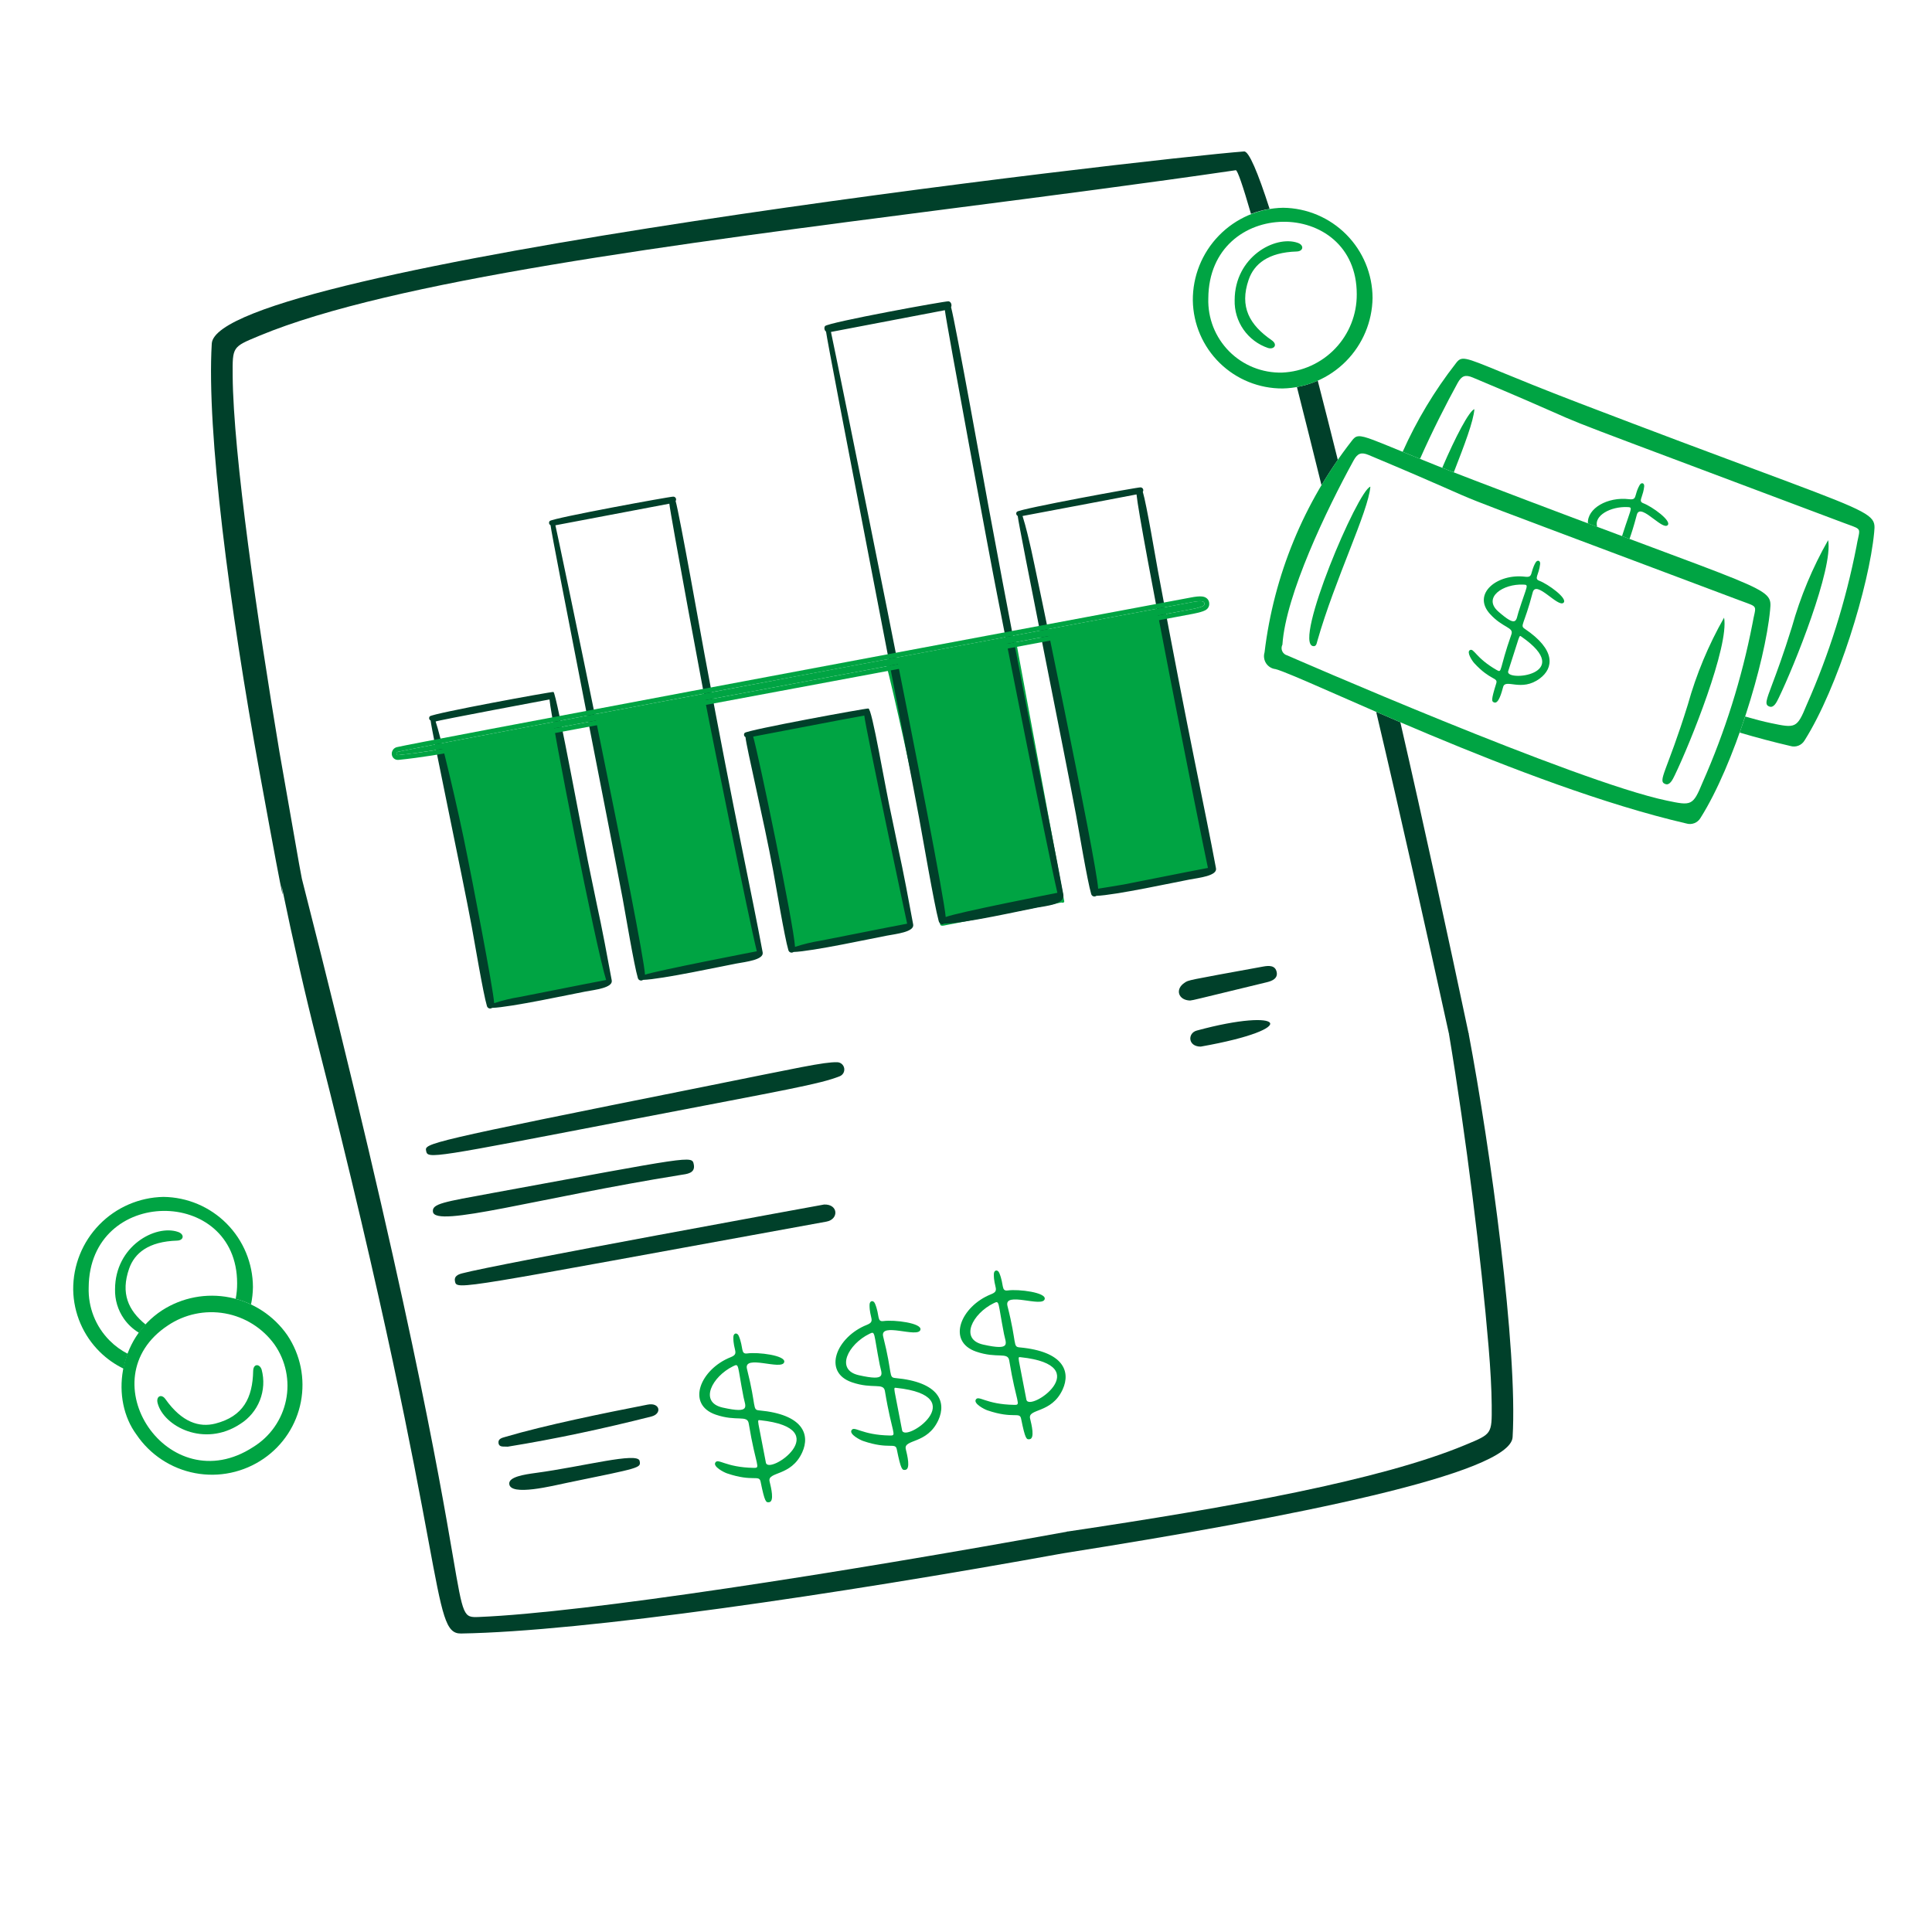<svg width="126" height="126" viewBox="0 0 126 126" fill="none" xmlns="http://www.w3.org/2000/svg">
<path d="M48.716 89.278C49.352 91.792 49.046 91.939 49.518 91.983C52.361 92.245 52.855 93.545 52.317 94.723C51.591 96.317 50.028 95.95 50.192 96.621C50.286 97.012 50.516 97.927 50.159 97.971C49.958 97.996 49.88 97.988 49.604 96.633C49.507 96.156 49.121 96.668 47.416 96.09C47.192 96.014 46.499 95.65 46.649 95.39C46.832 95.073 47.298 95.699 49.149 95.73C49.644 95.738 49.298 95.667 48.83 92.832C48.736 92.261 48.037 92.727 46.678 92.26C44.723 91.588 45.678 89.298 47.648 88.515C48.236 88.281 47.813 88.085 47.827 87.203C47.831 86.93 48.077 86.878 48.183 87.13C48.507 87.908 48.288 88.33 48.739 88.267C49.436 88.17 51.261 88.397 51.145 88.835C50.99 89.403 48.469 88.299 48.716 89.278ZM49.574 92.624C49.339 92.599 49.411 92.505 49.949 95.388C50.113 96.255 54.609 93.161 49.574 92.623V92.624ZM48.49 91.11C48.077 88.995 48.218 88.904 47.816 89.1C46.428 89.781 45.572 91.448 47.128 91.798C48.996 92.215 48.611 91.73 48.49 91.11V91.11Z" fill="#00A443"/>
<path d="M57.599 87.167C58.235 89.681 57.929 89.829 58.401 89.873C61.243 90.135 61.737 91.431 61.199 92.613C60.474 94.207 58.911 93.839 59.074 94.511C59.169 94.902 59.399 95.817 59.041 95.861C58.84 95.886 58.762 95.878 58.487 94.523C58.39 94.046 58.003 94.558 56.299 93.98C56.074 93.904 55.382 93.54 55.532 93.28C55.715 92.963 56.181 93.588 58.032 93.62C58.527 93.628 58.181 93.557 57.712 90.722C57.619 90.151 56.92 90.617 55.56 90.15C53.605 89.478 54.56 87.188 56.53 86.405C57.119 86.171 56.696 85.974 56.71 85.093C56.714 84.82 56.96 84.768 57.066 85.019C57.39 85.798 57.171 86.219 57.622 86.156C58.319 86.06 60.144 86.287 60.027 86.725C59.874 87.293 57.352 86.19 57.599 87.167ZM58.457 90.513C58.221 90.487 58.294 90.394 58.832 93.276C58.995 94.145 63.492 91.051 58.457 90.513ZM57.373 89C56.959 86.885 57.1 86.793 56.699 86.99C55.31 87.67 54.454 89.338 56.011 89.688C57.877 90.106 57.494 89.62 57.373 89Z" fill="#00A443"/>
<path d="M65.704 85.169C66.341 87.683 66.034 87.831 66.507 87.874C69.349 88.137 69.843 89.437 69.305 90.614C68.579 92.208 67.017 91.841 67.18 92.513C67.274 92.904 67.505 93.818 67.147 93.862C66.946 93.888 66.868 93.88 66.593 92.524C66.496 92.049 66.109 92.56 64.405 91.982C64.18 91.906 63.488 91.541 63.638 91.282C63.821 90.966 64.286 91.591 66.138 91.621C66.632 91.63 66.286 91.559 65.818 88.723C65.724 88.153 65.026 88.618 63.666 88.151C61.711 87.48 62.666 85.19 64.636 84.407C65.225 84.173 64.802 83.976 64.816 83.094C64.819 82.822 65.066 82.769 65.172 83.021C65.496 83.8 65.277 84.221 65.728 84.159C66.425 84.062 68.25 84.289 68.132 84.726C67.979 85.295 65.457 84.192 65.704 85.169ZM66.562 88.514C66.327 88.489 66.399 88.396 66.938 91.278C67.101 92.147 71.598 89.052 66.565 88.514H66.562ZM65.479 87.002C65.065 84.888 65.206 84.796 64.804 84.993C63.416 85.672 62.56 87.34 64.117 87.69C65.984 88.108 65.599 87.621 65.479 87.002Z" fill="#00A443"/>
<path d="M54.604 69.275C54.712 69.279 54.817 69.319 54.899 69.39C54.981 69.461 55.037 69.559 55.056 69.666C55.075 69.773 55.057 69.883 55.005 69.978C54.952 70.074 54.868 70.148 54.767 70.189C53.471 70.705 51.321 71.064 41.607 72.935C28.041 75.548 27.898 75.598 27.791 75.06C27.692 74.567 27.679 74.523 45.8 70.894C52.105 69.629 53.728 69.255 54.604 69.275Z" fill="#00402A"/>
<path d="M29.672 83.567C29.601 83.237 29.86 83.12 30.13 83.047C32.273 82.466 53.733 78.558 53.746 78.556C54.679 78.522 54.718 79.522 53.897 79.671C29.752 84.063 29.799 84.163 29.672 83.567Z" fill="#00402A"/>
<path d="M28.235 79.03C28.163 78.504 28.906 78.395 32.136 77.802C45.169 75.408 45.124 75.355 45.245 75.933C45.37 76.532 44.777 76.566 44.391 76.627C35.064 78.128 28.381 80.095 28.235 79.03Z" fill="#00402A"/>
<path d="M33.115 94.348C32.843 94.324 32.553 94.41 32.511 94.109C32.474 93.828 32.749 93.771 32.958 93.71C35.546 92.944 39.428 92.153 42.239 91.605C43.046 91.448 43.191 92.202 42.481 92.381C39.367 93.169 36.227 93.845 33.115 94.348Z" fill="#00402A"/>
<path d="M33.211 96.757C33.197 96.319 34.172 96.164 34.947 96.06C38.056 95.642 41.594 94.678 41.713 95.275C41.806 95.743 41.806 95.712 37.006 96.7C36.104 96.885 33.237 97.618 33.211 96.757Z" fill="#00402A"/>
<path d="M77.614 65.252C76.84 65.231 76.614 64.51 77.261 64.089C77.528 63.916 77.286 63.964 82.377 63.037C82.748 62.969 83.173 62.943 83.263 63.401C83.342 63.809 82.982 63.971 82.626 64.057C77.62 65.267 77.969 65.198 77.614 65.252Z" fill="#00402A"/>
<path d="M78.308 68.257C77.459 68.257 77.446 67.376 78.046 67.212C83.744 65.659 84.998 67.072 78.308 68.257Z" fill="#00402A"/>
<path fill-rule="evenodd" clip-rule="evenodd" d="M86.184 31.644C85.626 29.383 85.088 27.235 84.582 25.24C85.051 25.156 85.506 25.016 85.939 24.825C86.361 26.459 86.799 28.188 87.248 29.992C86.873 30.531 86.519 31.082 86.184 31.644ZM91.327 47.103C90.783 46.871 90.257 46.644 89.751 46.425C91.348 53.189 93.072 60.928 94.494 67.409C94.935 67.535 95.321 67.578 95.784 67.427C94.441 61.075 92.87 53.82 91.327 47.103Z" fill="#00402A"/>
<path d="M81.136 9.877C74.971 10.346 14.111 17.347 13.811 22.408C13.469 28.167 14.954 39.532 16.945 50.456C18.935 61.379 18.359 57.739 18.359 57.739C19.126 61.45 19.919 64.931 20.678 67.908C25.141 85.409 26.95 95.141 27.938 100.459C28.863 105.442 29.069 106.547 30.063 106.533C38.054 106.405 54.416 104.012 69.35 101.3C69.428 100.857 69.528 100.385 69.647 99.882C54.651 102.607 38.201 105.171 31.245 105.455C30.224 105.496 30.219 105.47 29.538 101.497C28.65 96.322 26.614 84.45 19.687 57.307C19.63 57.008 19.571 56.691 19.509 56.358L18.224 49.034C16.808 40.559 15.211 29.641 15.174 24.499L15.174 24.47C15.167 23.54 15.164 23.079 15.376 22.762C15.585 22.45 16.001 22.277 16.828 21.934L16.828 21.934L16.935 21.889C25.556 18.307 43.884 15.942 62.103 13.59L62.105 13.59C68.417 12.775 74.716 11.962 80.594 11.101C80.704 11.085 81.055 12.113 81.587 13.952C81.98 13.8 82.386 13.69 82.801 13.624C82.028 11.221 81.447 9.854 81.136 9.877Z" fill="#00402A"/>
<path fill-rule="evenodd" clip-rule="evenodd" d="M10.662 78.059C12.211 78.077 13.691 78.702 14.782 79.802C15.874 80.9 16.489 82.385 16.496 83.934C16.491 84.319 16.448 84.701 16.371 85.074C16.05 84.922 15.716 84.8 15.37 84.707C15.435 84.377 15.467 84.039 15.465 83.698C15.472 77.347 5.825 77.359 5.784 83.966C5.763 84.604 5.873 85.24 6.107 85.835C6.342 86.43 6.695 86.971 7.146 87.424C7.493 87.774 7.894 88.067 8.331 88.291C8.225 88.574 8.141 88.865 8.079 89.164C8.073 89.196 8.066 89.229 8.06 89.26C7.499 88.989 6.98 88.626 6.525 88.181C5.428 87.108 4.799 85.645 4.774 84.111C4.76 82.529 5.371 81.007 6.473 79.874C7.576 78.74 9.081 78.088 10.662 78.059ZM9.498 86.382C9.342 86.552 9.197 86.732 9.063 86.919C8.676 86.687 8.34 86.376 8.079 86.001C7.687 85.439 7.485 84.765 7.503 84.079C7.511 81.266 10.133 79.842 11.605 80.341C12.052 80.492 11.994 80.897 11.551 80.91C9.681 80.967 8.771 81.728 8.418 82.746C7.865 84.344 8.354 85.452 9.498 86.382Z" fill="#00A443"/>
<path d="M83.681 13.55C85.23 13.568 86.71 14.194 87.801 15.293C88.893 16.392 89.508 17.876 89.515 19.425C89.494 20.977 88.871 22.461 87.777 23.564C86.684 24.666 85.205 25.301 83.653 25.335C82.118 25.343 80.642 24.746 79.545 23.672C78.448 22.599 77.819 21.136 77.793 19.602C77.779 18.021 78.39 16.498 79.493 15.365C80.595 14.231 82.101 13.579 83.681 13.55ZM88.484 19.189C88.491 12.838 78.844 12.85 78.803 19.457C78.782 20.096 78.893 20.732 79.126 21.327C79.361 21.921 79.714 22.462 80.164 22.915C80.615 23.369 81.154 23.725 81.747 23.963C82.341 24.201 82.976 24.315 83.615 24.299C84.931 24.244 86.173 23.68 87.082 22.727C87.99 21.774 88.493 20.506 88.484 19.189Z" fill="#00A443"/>
<path d="M80.521 19.57C80.529 16.758 83.151 15.333 84.623 15.833C85.069 15.984 85.011 16.388 84.568 16.402C82.698 16.46 81.788 17.22 81.436 18.238C80.819 20.02 81.498 21.193 82.936 22.188C83.348 22.474 83.099 22.808 82.703 22.697C82.053 22.478 81.49 22.056 81.097 21.493C80.704 20.93 80.502 20.256 80.521 19.57Z" fill="#00A443"/>
<path fill-rule="evenodd" clip-rule="evenodd" d="M122.227 34.735C121.898 38.197 119.863 44.849 117.693 48.282C117.602 48.441 117.459 48.563 117.289 48.63C117.118 48.697 116.93 48.704 116.755 48.649C115.688 48.402 114.583 48.108 113.457 47.778C113.581 47.43 113.701 47.08 113.816 46.729C114.445 46.912 115.007 47.057 115.485 47.157L115.488 47.158C117.1 47.495 117.191 47.514 117.828 45.964C119.291 42.659 120.378 39.2 121.072 35.652C121.111 35.419 121.152 35.235 121.184 35.088C121.244 34.816 121.277 34.668 121.225 34.562C121.162 34.436 120.98 34.37 120.58 34.225C120.473 34.186 120.352 34.142 120.213 34.09C115.881 32.459 112.67 31.254 110.259 30.349C104.35 28.131 103.233 27.712 102.138 27.242C101.883 27.132 101.629 27.02 101.317 26.881C100.447 26.497 99.122 25.91 96.05 24.621C95.564 24.417 95.323 24.506 95.065 24.975C94.33 26.313 93.425 28.084 92.609 29.928C92.19 29.758 91.814 29.604 91.477 29.466C92.39 27.423 93.55 25.488 94.938 23.707C95.316 23.2 95.464 23.261 97.88 24.255C99.007 24.718 100.625 25.383 102.988 26.288C107.988 28.203 111.698 29.586 114.45 30.611C120.833 32.99 122.052 33.444 122.226 34.154C122.267 34.322 122.249 34.504 122.228 34.729L122.227 34.735ZM94.812 30.804C94.55 30.702 94.298 30.603 94.058 30.508C94.918 28.499 95.82 26.785 96.156 26.685C96.09 27.496 95.515 28.997 94.812 30.804ZM106.273 35.146C106.388 34.819 106.551 34.33 106.747 33.578C106.868 33.106 107.375 33.485 107.858 33.848C108.241 34.134 108.608 34.409 108.763 34.248C109.032 33.965 107.747 33.038 107.178 32.822C106.953 32.737 106.993 32.618 107.077 32.371C107.128 32.216 107.198 32.011 107.229 31.732C107.255 31.496 107.046 31.433 106.93 31.639C106.792 31.883 106.737 32.081 106.695 32.23C106.624 32.486 106.593 32.599 106.25 32.557C104.835 32.384 103.508 33.157 103.559 34.131C103.764 34.208 103.965 34.283 104.163 34.358C103.932 33.63 105.036 33.02 106.137 33.071C106.42 33.084 106.417 33.093 106.172 33.801C106.084 34.057 105.964 34.403 105.815 34.872H105.813C105.803 34.903 105.794 34.934 105.786 34.964C105.952 35.026 106.114 35.087 106.273 35.146ZM116.003 45.517C117.029 43.401 119.564 37.082 119.227 35.227C118.209 37.013 117.415 38.917 116.862 40.897C116.302 42.7 115.866 43.861 115.582 44.617C115.168 45.717 115.077 45.961 115.396 46.079C115.68 46.187 115.865 45.803 115.998 45.527L116.003 45.517Z" fill="#00A443"/>
<path d="M99.96 38.632C99.397 40.797 99.106 40.783 99.445 41.012C101.487 42.387 101.324 43.574 100.427 44.246C99.216 45.153 98.186 44.226 98.03 44.803C97.939 45.138 97.734 45.928 97.445 45.811C97.282 45.748 97.225 45.708 97.581 44.568C97.706 44.168 97.199 44.394 96.148 43.25C96.01 43.1 95.637 42.536 95.857 42.403C96.127 42.239 96.221 42.903 97.61 43.697C97.981 43.909 97.748 43.711 98.57 41.371C98.736 40.9 98.012 40.962 97.177 40.045C95.976 38.725 97.648 37.39 99.464 37.612C100.007 37.679 99.768 37.354 100.144 36.693C100.259 36.488 100.469 36.551 100.443 36.786C100.362 37.509 100.025 37.737 100.392 37.877C100.96 38.093 102.246 39.02 101.976 39.303C101.627 39.668 100.178 37.789 99.96 38.632ZM99.223 41.52C99.055 41.403 99.15 41.363 98.362 43.77C98.122 44.492 102.81 44.017 99.223 41.52ZM99.029 39.926C99.591 38.154 99.736 38.143 99.35 38.126C98.018 38.063 96.68 38.972 97.715 39.883C98.953 40.972 98.864 40.445 99.029 39.926Z" fill="#00A443"/>
<path d="M115.441 39.789C115.111 43.252 113.077 49.904 110.907 53.336C110.816 53.495 110.673 53.618 110.503 53.685C110.333 53.751 110.144 53.758 109.969 53.703C99.354 51.246 84.979 44.109 83.189 43.638C83.066 43.624 82.946 43.584 82.84 43.519C82.734 43.454 82.643 43.367 82.574 43.263C82.506 43.16 82.461 43.042 82.443 42.919C82.424 42.795 82.434 42.67 82.47 42.551C83.074 37.523 85.038 32.756 88.151 28.762C88.706 28.018 88.766 28.496 96.202 31.343C115.564 38.758 115.593 38.194 115.441 39.789ZM83.636 42.039C83.601 42.106 83.583 42.179 83.58 42.253C83.578 42.328 83.593 42.402 83.624 42.47C83.654 42.538 83.701 42.598 83.758 42.645C83.815 42.693 83.883 42.727 83.955 42.745C83.968 42.75 102.773 50.974 108.699 52.212C110.314 52.55 110.404 52.569 111.043 51.019C112.504 47.713 113.592 44.254 114.285 40.706C114.508 39.394 114.764 39.648 113.427 39.144C89.137 30.004 100.131 34.234 89.264 29.675C88.778 29.471 88.537 29.56 88.279 30.029C86.538 33.196 83.851 38.781 83.636 42.041V42.039Z" fill="#00A443"/>
<path d="M112.44 40.281C112.778 42.137 110.243 48.456 109.218 50.571C109.083 50.847 108.897 51.242 108.61 51.134C108.071 50.934 108.703 50.376 110.076 45.952C110.628 43.972 111.423 42.067 112.44 40.281Z" fill="#00A443"/>
<path d="M89.372 31.739C89.24 33.364 87.07 37.751 85.911 41.812C85.87 41.956 85.844 42.18 85.63 42.138C84.343 41.889 88.546 31.983 89.372 31.739Z" fill="#00A443"/>
<path d="M8.9 93.561C7.207 91.27 7.694 87.336 10.575 85.454C11.882 84.614 13.463 84.314 14.986 84.617C16.509 84.921 17.856 85.803 18.741 87.079C19.595 88.354 19.912 89.914 19.623 91.421C19.334 92.929 18.462 94.26 17.197 95.129C16.55 95.574 15.822 95.887 15.053 96.049C14.285 96.212 13.493 96.22 12.721 96.074C11.95 95.928 11.215 95.631 10.559 95.199C9.903 94.768 9.339 94.211 8.9 93.561ZM10.95 86.442C5.651 89.942 10.989 97.979 16.519 94.367C17.064 94.031 17.533 93.588 17.9 93.064C18.267 92.54 18.523 91.947 18.652 91.32C18.781 90.694 18.781 90.048 18.651 89.422C18.522 88.796 18.266 88.203 17.898 87.679C17.126 86.613 15.97 85.888 14.674 85.657C13.378 85.426 12.043 85.707 10.95 86.442Z" fill="#00A443"/>
<path d="M15.663 92.87C13.312 94.418 10.677 93.016 10.281 91.513C10.161 91.057 10.531 90.883 10.786 91.243C11.867 92.77 13.002 93.109 14.046 92.842C15.872 92.373 16.475 91.158 16.511 89.412C16.522 88.912 16.938 88.934 17.065 89.325C17.241 89.988 17.2 90.69 16.947 91.328C16.695 91.966 16.245 92.506 15.663 92.87Z" fill="#00A443"/>
<path d="M60.037 53.381L61.321 60.31C61.323 60.322 61.33 60.334 61.343 60.343C61.355 60.353 61.373 60.361 61.395 60.366C61.416 60.371 61.441 60.373 61.468 60.373C61.495 60.373 61.524 60.37 61.552 60.364L69.218 58.86C69.319 58.897 69.424 58.864 69.406 58.77L66.268 41.842C66.378 41.751 66.16 41.681 65.916 41.727C59.885 42.876 58.365 43.168 57.992 43.248C57.952 43.256 57.913 43.267 57.88 43.282C57.847 43.298 57.82 43.316 57.802 43.335C57.784 43.354 57.776 43.373 57.778 43.391C57.78 43.409 57.793 43.424 57.815 43.436C58.128 44.446 59.821 52.215 60.037 53.381Z" fill="#00A443"/>
<path d="M70.179 51.385L71.449 58.238C71.451 58.251 71.458 58.262 71.469 58.272C71.481 58.281 71.498 58.289 71.518 58.294C71.538 58.299 71.561 58.302 71.587 58.302C71.612 58.302 71.638 58.3 71.664 58.294L78.77 56.895C78.865 56.932 78.962 56.901 78.944 56.807L75.841 40.066C75.941 39.978 75.738 39.906 75.512 39.948C69.921 41.016 68.512 41.287 68.167 41.362C68.129 41.369 68.094 41.38 68.063 41.395C68.032 41.409 68.007 41.427 67.99 41.445C67.974 41.464 67.967 41.483 67.969 41.5C67.971 41.518 67.984 41.534 68.004 41.546C68.306 42.545 69.965 50.232 70.179 51.385Z" fill="#00A443"/>
<path d="M30.839 58.679L32.109 65.532C32.111 65.545 32.118 65.556 32.13 65.566C32.142 65.575 32.158 65.583 32.178 65.588C32.198 65.593 32.221 65.596 32.247 65.596C32.272 65.596 32.298 65.594 32.324 65.588L39.43 64.189C39.525 64.226 39.622 64.195 39.604 64.102L36.501 47.359C36.602 47.272 36.398 47.2 36.172 47.242C30.581 48.31 29.172 48.581 28.827 48.656C28.79 48.663 28.754 48.674 28.723 48.689C28.692 48.703 28.667 48.721 28.651 48.739C28.634 48.758 28.627 48.777 28.629 48.794C28.632 48.812 28.644 48.828 28.664 48.84C28.966 49.839 30.625 57.526 30.839 58.679Z" fill="#00A443"/>
<path d="M40.687 56.853L41.957 63.706C41.959 63.718 41.965 63.73 41.977 63.739C41.989 63.749 42.006 63.757 42.026 63.762C42.046 63.767 42.069 63.77 42.094 63.77C42.12 63.77 42.146 63.767 42.172 63.762L49.278 62.362C49.373 62.4 49.469 62.368 49.452 62.275L46.348 45.533C46.449 45.445 46.246 45.374 46.02 45.416C40.429 46.484 39.02 46.755 38.675 46.83C38.637 46.837 38.601 46.848 38.571 46.862C38.54 46.877 38.515 46.895 38.498 46.913C38.482 46.932 38.474 46.951 38.477 46.968C38.479 46.986 38.491 47.002 38.512 47.014C38.814 48.013 40.473 55.7 40.687 56.853Z" fill="#00A443"/>
<path d="M50.699 56.251L51.748 61.908C51.749 61.918 51.756 61.927 51.767 61.935C51.779 61.943 51.795 61.948 51.815 61.952C51.834 61.956 51.858 61.957 51.883 61.957C51.908 61.956 51.934 61.953 51.96 61.948L59.069 60.562C59.162 60.59 59.259 60.561 59.244 60.484L56.683 46.665C56.786 46.589 56.586 46.536 56.36 46.578C50.768 47.641 49.358 47.91 49.013 47.983C48.975 47.99 48.94 48.001 48.908 48.014C48.877 48.027 48.852 48.042 48.835 48.058C48.818 48.074 48.81 48.09 48.812 48.104C48.814 48.119 48.825 48.132 48.845 48.141C49.114 48.962 50.523 55.299 50.699 56.251Z" fill="#00A443"/>
<path d="M70.172 53.123C70.336 54.007 70.92 57.494 71.163 58.298C71.171 58.333 71.187 58.366 71.211 58.393C71.234 58.42 71.264 58.441 71.298 58.453C71.332 58.466 71.368 58.47 71.404 58.465C71.439 58.459 71.473 58.446 71.502 58.424C72.694 58.392 76.756 57.513 77.579 57.361C78.189 57.248 79.395 57.119 79.304 56.631C78.565 52.646 77.546 48.172 75.51 37.188C75.347 36.304 74.775 32.879 74.53 32.073C74.549 32.045 74.56 32.014 74.562 31.981C74.564 31.948 74.557 31.915 74.542 31.885C74.527 31.856 74.504 31.831 74.476 31.813C74.448 31.796 74.416 31.786 74.383 31.785C74.233 31.764 66.549 33.173 66.323 33.374C66.304 33.394 66.29 33.417 66.283 33.443C66.275 33.469 66.274 33.497 66.279 33.524C66.284 33.55 66.295 33.575 66.311 33.597C66.328 33.619 66.349 33.636 66.373 33.648C66.437 34.331 69.551 49.769 70.172 53.123ZM74.121 32.245C74.304 34.211 78.216 53.994 78.778 56.604C77.496 56.842 73.928 57.566 73.288 57.684C72.74 57.786 72.158 57.865 71.618 57.959C71.524 56.217 67.353 36.241 67.26 35.881C67.094 35.155 66.922 34.399 66.688 33.652C68.315 33.352 74.208 32.229 74.121 32.245L74.121 32.245Z" fill="#00402A"/>
<path d="M50.424 56.784C50.588 57.668 51.171 61.155 51.414 61.959C51.422 61.994 51.439 62.026 51.462 62.054C51.486 62.081 51.516 62.102 51.549 62.114C51.583 62.127 51.619 62.131 51.655 62.126C51.691 62.121 51.724 62.107 51.753 62.086C52.945 62.053 57.007 61.174 57.83 61.022C58.44 60.908 59.645 60.78 59.555 60.292C58.735 55.87 58.909 56.966 58.192 53.451C57.694 51.215 56.873 46.161 56.629 46.207C56.479 46.186 48.796 47.594 48.568 47.796C48.55 47.816 48.536 47.84 48.529 47.865C48.521 47.892 48.52 47.919 48.525 47.946C48.53 47.972 48.541 47.997 48.557 48.019C48.574 48.04 48.595 48.058 48.619 48.07C48.68 48.752 49.802 53.43 50.424 56.784ZM54.69 46.976L56.367 46.665C56.436 47.416 59.113 60.051 59.162 60.24C57.88 60.478 54.146 61.233 53.509 61.351C52.946 61.44 52.391 61.574 51.849 61.753C51.772 60.31 49.425 49.008 49.118 48.04C49.177 48.028 54.018 47.101 54.688 46.976L54.69 46.976Z" fill="#00402A"/>
<path d="M40.608 58.604C40.772 59.488 41.355 62.975 41.598 63.779C41.606 63.814 41.623 63.847 41.646 63.874C41.67 63.901 41.7 63.922 41.733 63.934C41.767 63.947 41.803 63.951 41.839 63.946C41.874 63.941 41.908 63.927 41.937 63.905C43.13 63.873 47.191 62.994 48.014 62.842C48.624 62.729 49.83 62.6 49.739 62.112C49.001 58.127 47.982 53.653 45.946 42.669C45.782 41.785 44.305 33.483 44.062 32.677C44.08 32.65 44.091 32.618 44.093 32.585C44.095 32.552 44.088 32.519 44.073 32.49C44.058 32.46 44.036 32.435 44.008 32.418C43.98 32.4 43.947 32.39 43.914 32.389C43.763 32.369 36.081 33.777 35.854 33.978C35.835 33.998 35.822 34.022 35.814 34.048C35.806 34.074 35.805 34.102 35.81 34.128C35.815 34.155 35.826 34.18 35.843 34.202C35.859 34.223 35.88 34.241 35.905 34.252C35.968 34.935 39.986 55.25 40.608 58.604ZM43.653 32.849C43.716 33.53 45.931 45.478 46.267 47.119C46.428 47.945 48.793 59.756 49.358 62.039C49.304 62.049 42.763 63.315 42.065 63.568C41.96 61.613 36.294 34.486 36.222 34.258C36.276 34.248 43.221 32.928 43.653 32.849Z" fill="#00402A"/>
<path d="M59.937 53.319C60.15 54.469 60.927 59.003 61.216 60.054C61.226 60.1 61.244 60.143 61.27 60.179C61.295 60.216 61.326 60.244 61.361 60.262C61.396 60.28 61.433 60.287 61.468 60.282C61.504 60.278 61.537 60.262 61.565 60.235C62.768 60.259 66.823 59.343 67.646 59.19C68.255 59.077 69.467 58.976 69.349 58.342C68.388 53.156 67.117 47.325 64.468 33.033C64.255 31.883 62.315 21.084 62.026 20.031C62.043 19.997 62.052 19.956 62.053 19.913C62.053 19.871 62.044 19.828 62.028 19.789C62.011 19.75 61.986 19.717 61.957 19.693C61.928 19.668 61.895 19.654 61.861 19.651C61.708 19.616 54.024 21.02 53.806 21.267C53.788 21.292 53.776 21.322 53.77 21.355C53.763 21.389 53.764 21.424 53.77 21.459C53.776 21.493 53.789 21.526 53.807 21.555C53.825 21.584 53.847 21.608 53.872 21.624C53.973 22.509 59.128 48.955 59.937 53.319ZM61.622 20.23C61.723 21.113 64.605 36.66 65.033 38.796C65.239 39.871 68.266 55.249 68.959 58.227C68.906 58.237 62.368 59.518 61.676 59.807C61.465 57.277 54.278 21.947 54.193 21.649C54.247 21.639 61.191 20.31 61.622 20.23Z" fill="#00402A"/>
<path d="M30.765 60.429C30.929 61.313 31.512 64.801 31.755 65.605C31.763 65.64 31.78 65.672 31.803 65.699C31.827 65.726 31.857 65.747 31.89 65.76C31.924 65.772 31.96 65.776 31.996 65.771C32.031 65.766 32.065 65.752 32.094 65.731C33.286 65.699 37.348 64.82 38.171 64.667C38.781 64.554 39.986 64.426 39.896 63.938C39.076 59.515 39.25 60.611 38.533 57.097C38.166 55.445 36.286 45.129 36.094 45.127C35.944 45.106 28.261 46.514 28.033 46.716C28.015 46.736 28.001 46.759 27.994 46.785C27.986 46.812 27.985 46.839 27.99 46.866C27.995 46.892 28.006 46.917 28.022 46.939C28.038 46.961 28.06 46.978 28.084 46.99C28.153 47.703 30.143 57.076 30.765 60.429ZM35.837 45.617C35.973 47.072 38.854 61.782 39.531 63.912C38.249 64.15 34.526 64.903 33.886 65.021C33.323 65.11 32.768 65.245 32.227 65.424C32.177 64.496 30.692 56.885 30.505 55.969C29.847 52.589 28.669 47.767 28.411 47.056C28.454 46.994 35.893 45.607 35.837 45.617Z" fill="#00402A"/>
<path d="M25.963 49.245C25.829 49.267 25.826 49.074 25.941 49.033C27.515 48.656 77.032 39.407 77.69 39.28C78.348 39.152 78.533 39.205 78.546 39.351C78.558 39.491 78.525 39.563 77.755 39.721C76.986 39.88 31.634 48.344 30.212 48.603C28.79 48.862 27.387 49.102 25.963 49.245Z" fill="#00A443"/>
<path fill-rule="evenodd" clip-rule="evenodd" d="M25.857 48.733L25.873 48.729C27.154 48.422 59.871 42.298 72.621 39.912C75.619 39.351 77.513 38.997 77.635 38.973C77.966 38.908 78.219 38.88 78.402 38.902C78.495 38.914 78.605 38.941 78.699 39.017C78.805 39.102 78.852 39.217 78.862 39.325C78.865 39.366 78.874 39.469 78.823 39.578C78.771 39.691 78.679 39.76 78.596 39.805C78.446 39.885 78.199 39.95 77.823 40.028C77.049 40.186 31.693 48.652 30.272 48.911C28.851 49.17 27.44 49.411 26.005 49.556C25.896 49.57 25.776 49.545 25.681 49.458C25.59 49.375 25.556 49.268 25.551 49.182C25.541 49.02 25.627 48.815 25.841 48.739L25.857 48.733ZM25.967 49.245C25.977 49.245 25.986 49.243 25.996 49.242C26.004 49.242 26.011 49.241 26.019 49.24C26.066 49.235 26.113 49.23 26.161 49.225C26.507 49.188 26.853 49.146 27.198 49.099C28.204 48.962 29.205 48.788 30.216 48.603C31.638 48.344 76.99 39.879 77.76 39.721C78.529 39.563 78.562 39.491 78.55 39.351C78.538 39.205 78.352 39.152 77.695 39.28C77.568 39.304 75.632 39.667 72.576 40.239C60.996 42.406 33.34 47.582 27.15 48.79C26.662 48.885 26.307 48.956 26.104 48.998C26.032 49.014 25.979 49.025 25.946 49.033C25.946 49.033 25.946 49.033 25.946 49.033C25.942 49.034 25.938 49.036 25.934 49.038C25.831 49.087 25.838 49.266 25.967 49.245Z" fill="#00A443"/>
<path d="M95.779 67.398C97.205 74.942 98.99 87.972 98.648 93.731C98.507 96.115 84.273 98.948 69.305 101.307L69.57 99.891C80.322 98.293 90.065 96.518 95.524 94.25L95.631 94.205L95.631 94.205L95.632 94.205C96.458 93.862 96.874 93.689 97.083 93.377C97.295 93.059 97.292 92.598 97.285 91.668L97.285 91.64C97.277 90.592 97.205 89.304 97.083 87.846C96.605 82.149 95.62 74.147 94.493 67.398H95.779Z" fill="#00402A"/>
</svg>
